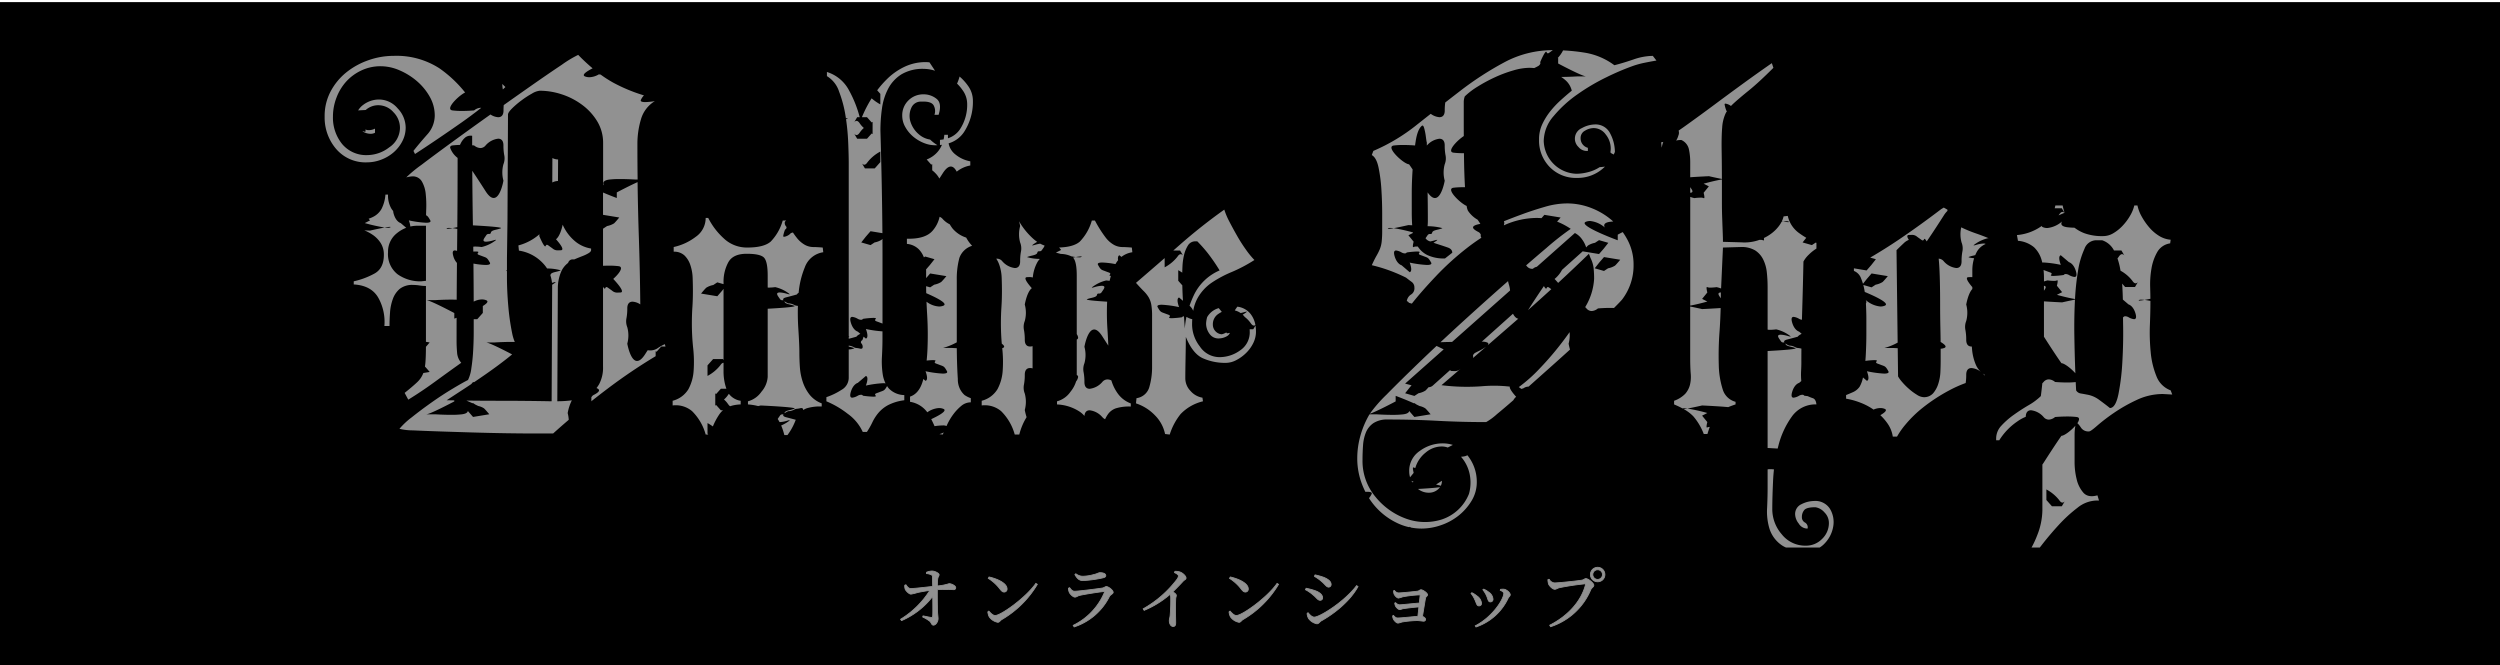 <svg xmlns="http://www.w3.org/2000/svg" width="592" height="157.5" viewBox="0 0 592 157.5">
  <g id="onlineshop_title" transform="translate(-3229 -1413)">
    <rect id="長方形_435" data-name="長方形 435" width="592" height="157" transform="translate(3229 1413)" fill="none"/>
    <g id="onlineshop_title-2" data-name="onlineshop_title" transform="translate(2565.609 -6281.5)">
      <rect id="長方形_81" data-name="長方形 81" width="592" height="157" transform="translate(663.391 7695)"/>
      <g id="onlineshop_title-3" data-name="onlineshop_title">
        <path id="パス_17050" data-name="パス 17050" d="M-76.6-11.824a3,3,0,0,1,1.024.24.5.5,0,0,1,.384.544c.016.544.032,1.472.048,2.256-1.712.176-4.112.48-5.168.5-.464,0-.784-.32-1.168-.9l-.288.112a2.9,2.9,0,0,0,.112.928c.16.4.928,1.2,1.392,1.184a12.609,12.609,0,0,0,1.552-.384c.752-.16,1.792-.352,2.9-.5a21.27,21.27,0,0,1-6.928,6.832l.224.32a18.505,18.505,0,0,0,7.392-5.76c.016,1.9.048,4.112-.016,4.736-.016.208-.128.288-.336.272-.464-.048-1.264-.24-1.936-.368l-.112.272A7.431,7.431,0,0,1-75.816-.528c.384.336.4.912.864.912.512,0,1.088-.784,1.088-1.536,0-.48-.1-.912-.128-1.824-.048-1.184-.064-3.616-.048-5.04a32.726,32.726,0,0,1,3.888,0,.449.449,0,0,0,.464-.48c0-.432-.944-.944-1.568-.944A11.927,11.927,0,0,1-74.04-8.9c.016-.544.032-1.216.1-1.68.08-.576.32-.624.32-.992,0-.288-.928-.864-1.712-.864a3.578,3.578,0,0,0-1.264.3Zm14.624,1.12a10.6,10.6,0,0,1,2.768,2.528c.4.512.656.72.992.72a.686.686,0,0,0,.688-.736c0-1.36-2.32-2.4-4.256-2.832Zm1.632,8.8c-.528,0-1.056-.544-1.5-1.04l-.24.16a3.442,3.442,0,0,0,.32,1.168A3.208,3.208,0,0,0-59.72-.288c.384,0,.576-.432.944-.656A23.74,23.74,0,0,0-50.36-9.28l-.352-.224C-53-6.176-58.968-1.9-60.344-1.9Zm17.536-5.52c.16.416.9,1.168,1.36,1.168.352,0,.608-.288,1.088-.4,1.072-.256,4.5-.8,5.664-.912.208-.016.256.064.192.272A15.2,15.2,0,0,1-41.864.432L-41.64.8A14.277,14.277,0,0,0-33.3-6.384c.24-.464.9-.656.9-1.008,0-.464-1.088-1.36-1.616-1.36-.3,0-.464.272-.96.352-1.136.176-5.632.752-6.576.752-.512,0-.784-.352-1.168-.848L-43-8.352A2.9,2.9,0,0,0-42.808-7.424Zm8.656-3.92c0-.464-.592-.7-1.392-.7-.32,0-.528.24-1.44.448a10.323,10.323,0,0,1-2.656.4,2.686,2.686,0,0,1-1.6-.592l-.224.192c.544.944,1.024,1.424,1.888,1.424a26.68,26.68,0,0,0,4.72-.64C-34.344-10.928-34.152-11.088-34.152-11.344Zm16.272-.72c.64.3.944.56.944.816a1.938,1.938,0,0,1-.416.864,26.074,26.074,0,0,1-7.936,6.9l.208.368A22.643,22.643,0,0,0-18.952-6.9a1.281,1.281,0,0,1,.176.7,39.972,39.972,0,0,1-.144,4.368c-.064.512-.192.848-.192,1.152,0,.608.3,1.376.912,1.376.416,0,.608-.256.608-.88,0-.912-.1-3.312,0-5.6.016-.416.144-.656.144-.88,0-.256-.368-.544-.832-.848,1.008-.976,1.808-1.824,2.384-2.448.448-.48.752-.464.752-.816,0-.464-.784-1.216-1.472-1.44a3.171,3.171,0,0,0-1.152-.144ZM-4.856-10.7A10.6,10.6,0,0,1-2.088-8.176c.4.512.656.72.992.72a.686.686,0,0,0,.688-.736c0-1.36-2.32-2.4-4.256-2.832Zm1.632,8.8c-.528,0-1.056-.544-1.5-1.04l-.24.16a3.442,3.442,0,0,0,.32,1.168A3.208,3.208,0,0,0-2.6-.288c.384,0,.576-.432.944-.656A23.74,23.74,0,0,0,6.76-9.28L6.408-9.5C4.12-6.176-1.848-1.9-3.224-1.9ZM16.952-9.968c.848.7,1.152,1.344,1.68,1.344a.6.6,0,0,0,.576-.624c0-.688-.624-1.216-1.712-1.68a15.308,15.308,0,0,0-2.08-.592l-.16.352A10.207,10.207,0,0,1,16.952-9.968ZM15.224-1.52c-.56,0-1.072-.56-1.472-1.04l-.24.144A3,3,0,0,0,13.864-1.2,3.246,3.246,0,0,0,15.832.064c.464,0,.64-.448,1.008-.672,3.536-1.984,6.976-4.928,8.736-8.144l-.336-.224C22.392-5.168,16.536-1.52,15.224-1.52Zm-.256-5.232c.8.64,1.072,1.248,1.648,1.248a.557.557,0,0,0,.576-.592c0-.72-.736-1.312-1.76-1.68a15.207,15.207,0,0,0-2.144-.576l-.144.336A10.153,10.153,0,0,1,14.968-6.752ZM34.008-7.76a2.6,2.6,0,0,0,.08.688c.1.352.672,1.04,1.072,1.04a6.116,6.116,0,0,0,.976-.288,27.368,27.368,0,0,1,4.032-.464c.1,0,.144.032.128.128-.048.336-.112,1.024-.208,1.808-1.52.112-4.192.416-4.688.416a1.472,1.472,0,0,1-.928-.512l-.192.1a2.072,2.072,0,0,0,.176.7c.16.32.672.848,1.008.848.24,0,.448-.16.832-.224.864-.128,2.368-.32,3.7-.416-.08.8-.176,1.6-.24,2.224-1.392.112-4.016.4-4.8.4-.448,0-.7-.3-.992-.608l-.176.112a1.71,1.71,0,0,0,.144.7c.128.336.7,1.008,1.136,1.008a5.817,5.817,0,0,0,.912-.256A24.965,24.965,0,0,1,39.528-.7c.592,0,1.312.144,1.6.144a.428.428,0,0,0,.448-.448c0-.224-.352-.544-.736-.688.24-1.392.56-3.408.72-4.3.064-.384.48-.512.48-.816C42.04-7.248,40.9-8,40.5-8c-.288,0-.4.272-.816.336-.72.1-3.776.416-4.576.416a1.3,1.3,0,0,1-.9-.576ZM55.992-6.624c.384.832.368,1.5.928,1.5a.6.6,0,0,0,.624-.624,2.142,2.142,0,0,0-.976-1.648,5.286,5.286,0,0,0-1.232-.752l-.176.16A6.875,6.875,0,0,1,55.992-6.624ZM61.128-6c.192-.368.5-.528.5-.816,0-.464-.848-1.232-1.5-1.312a4.285,4.285,0,0,0-.8.032l-.064.224c.576.256.832.464.832.736,0,1.344-2.608,5.552-6.752,7.68l.176.272A13.012,13.012,0,0,0,61.128-6Zm-7.92.288c.432.864.448,1.536,1.024,1.536a.576.576,0,0,0,.592-.64A2.379,2.379,0,0,0,53.688-6.56,5.114,5.114,0,0,0,52.536-7.3l-.192.176A5.879,5.879,0,0,1,53.208-5.712Zm29.12-4.176A1.7,1.7,0,0,0,84.04-11.6a1.714,1.714,0,0,0-1.712-1.712A1.7,1.7,0,0,0,80.616-11.6,1.694,1.694,0,0,0,82.328-9.888Zm0-2.848A1.14,1.14,0,0,1,83.464-11.6a1.144,1.144,0,0,1-1.136,1.152A1.147,1.147,0,0,1,81.176-11.6,1.144,1.144,0,0,1,82.328-12.736Zm-11.5,2.24-.288.112a4.377,4.377,0,0,0,.144.976c.16.464.944,1.3,1.488,1.3.336,0,.688-.288,1.12-.384a58.6,58.6,0,0,1,5.968-.9c.144,0,.24.032.176.24C78.5-5.472,75.5-1.9,70.968.4l.224.352A15.506,15.506,0,0,0,80.68-7.984c.24-.528.736-.688.736-1.088,0-.5-1.328-1.568-1.872-1.568-.32,0-.4.24-.88.352-.784.16-5.584.672-6.592.672A1.658,1.658,0,0,1,70.824-10.5Z" transform="translate(959.391 7842.152)" fill="#919191" stroke="#919191" stroke-width="0.2"/>
        <path id="交差_3" data-name="交差 3" d="M3308.071,136a22.763,22.763,0,0,0,1.337-2.892,16.557,16.557,0,0,0,1.229-5.9V116.36q.144-.2.289-.424c3-4.693,4.211-6.373,4.223-6.39.667,0,2.286-1.227,3.3-2.39a12.449,12.449,0,0,0-.186,2.151v6.4a16.951,16.951,0,0,0,.491,4.121,7.356,7.356,0,0,0,1.6,3.2q1.107,1.23,3.321.615l.369,1.23h-.615a7.46,7.46,0,0,0-4.49,1.722,33.783,33.783,0,0,0-4.428,4.059q-2.152,2.338-4.059,4.8-.22.284-.433.555Zm3.513-11.249,1.318,1.485h2.335l.721-1.228a.733.733,0,0,1-.563.359c-.26,0-.527-.207-.794-.617a9.674,9.674,0,0,0-3.017-2.5ZM3249.917,136a5.7,5.7,0,0,1-1.272-.739,7.463,7.463,0,0,1-2.644-3.751,14.038,14.038,0,0,1-.554-4.8q.123-2.583.123-4.8V117.5a2.634,2.634,0,0,1,.593-.052c.3,0,.642.025.914.051q-.152,1.34-.213,2.694-.187,4.182-.187,6.764a9.077,9.077,0,0,0,2.234,5.9,7.078,7.078,0,0,0,5.711,2.706,5.276,5.276,0,0,0,3.848-1.6,5.18,5.18,0,0,0,1.613-3.812,3.506,3.506,0,0,0-1.045-2.461,3.559,3.559,0,0,0-2.153-1.229q-2.091,0-2.644.676a2.539,2.539,0,0,0-.553,1.66,1.4,1.4,0,0,0,.738,1.292,1.3,1.3,0,0,1,.615,1.415h-.246a2.367,2.367,0,0,1-1.845-1.168,3.729,3.729,0,0,1-.861-2.153,2.534,2.534,0,0,1,1.537-2.46,6.705,6.705,0,0,1,2.891-.738,4.081,4.081,0,0,1,3.813,1.845,6.045,6.045,0,0,1,.8,4.059,7.549,7.549,0,0,1-1.968,4.059A5.524,5.524,0,0,1,3257.9,136Zm-88.855-4.734a.443.443,0,0,0-.239-.174l-.117.1a13.306,13.306,0,0,1-3.082-1.1,16.046,16.046,0,0,1-4.858-3.69,16.513,16.513,0,0,1-1.591-2.1,4.434,4.434,0,0,0,.612-.935.291.291,0,0,0,.019-.316c-.109-.163-.455-.246-1.031-.246-.14,0-.291.005-.448.014a18.58,18.58,0,0,1-.759-1.7,17.029,17.029,0,0,1-1.169-6.212,19.8,19.8,0,0,1,.738-5.35,21.366,21.366,0,0,1,2.091-4.982q.03-.055.064-.113h1.671c.077.005,1.926.124,3.754.124a20.806,20.806,0,0,0,2.581-.124c1.1-.143,1.364-.516,1.4-.8v0l.127.161,1.1,1.264,3.845-.633s-.823-1.01-1.235-1.391a3.9,3.9,0,0,0-1.377-.569c-.2-.1-.429-.214-.692-.339l-.541-.355-.139.041c-2.038-.923-4.271-1.746-4.293-1.755V101.4l-.02.012c-.514.272-4.526,2.386-6.1,2.921a33.464,33.464,0,0,1,3.982-4.561q3.382-3.444,8.118-7.995,1.794-1.725,3.7-3.511c.545.252,1.131.537,1.694.817l-9.14,8.106q.491.123,1.414.369l.121.031-.427.492-1.1,1.391,2.2.633.961-.633a4.864,4.864,0,0,0,1.649-.632c.2-.183.492-.512.743-.8a1.512,1.512,0,0,0,.96-.356l4.153-3.718a.284.284,0,0,0,.022.071.339.339,0,0,0,.316.16c.25.014.453.021.619.021a1.8,1.8,0,0,0,1.381-.455l.138-.1q-2.286,1.968-4.538,3.9a47.96,47.96,0,0,0,9.594.246,32.817,32.817,0,0,1,6.592.092c-.138.441.73,1.548,1.5,2.41a2.59,2.59,0,0,0-.655.8q-2.2,1.923-3.865,3.282a14.344,14.344,0,0,1-2.583,1.906q-5.905,0-11.625-.307t-11.624-.308a5.936,5.936,0,0,0-3.443.861,4.944,4.944,0,0,0-1.784,2.214,9.979,9.979,0,0,0-.677,3.074q-.123,1.723-.123,3.444a13.208,13.208,0,0,0,3.075,8.733,16.509,16.509,0,0,0,7.257,5.166,13.166,13.166,0,0,0,8.425.185,10.451,10.451,0,0,0,6.458-6.089,9.938,9.938,0,0,0,.186-4.489,8.961,8.961,0,0,0-2.079-4.27q.25-.022.463-.05a2.67,2.67,0,0,0,1.047-.312l.015.019a9.942,9.942,0,0,1,2.213,6.273,8.5,8.5,0,0,1-1.229,4.489,13.221,13.221,0,0,1-3.075,3.506,13.733,13.733,0,0,1-4.182,2.276,14.02,14.02,0,0,1-4.551.8A13.655,13.655,0,0,1,3161.062,131.265Zm1.72-9.132c1.786-.1,4.148-.256,5.213-.426a2.808,2.808,0,0,1-.468.515,3.187,3.187,0,0,1-2.153.8A4.066,4.066,0,0,1,3162.782,122.134Zm4.707-.944c-.151-.036-.3-.072-.434-.109l1.395-.887a2.664,2.664,0,0,1-.259,1.182C3167.959,121.3,3167.721,121.245,3167.489,121.19Zm-6.255-.99.523.267a.448.448,0,0,1-.049.014l-.278.076Q3161.325,120.38,3161.234,120.2Zm-.534-2.221a5.645,5.645,0,0,1,2.521-4.859,9.109,9.109,0,0,1,5.35-1.783,8,8,0,0,1,2.464.366c-.316.165-.735.382-1.207.622a4.181,4.181,0,0,0-1.379-.25,5.87,5.87,0,0,0-3.813,1.414,7.182,7.182,0,0,0-2.336,3.2q-.081.233-.139.462a.99.99,0,0,1-.4-.1.168.168,0,0,0-.081-.028.071.071,0,0,0-.057.027c-.152.18.126,1.222.138,1.266l-.855,1.05A4.821,4.821,0,0,1,3160.7,117.979Zm84.87-5.548V89.47c2.289-.12,6.59-.38,6.641-.64,0-.021-.021-.042-.072-.062a7.457,7.457,0,0,0-1-.29c-.67-.161-1.247-.3-1.337-.723-.006-.027-.014-.052-.021-.076a4.411,4.411,0,0,0,.912.508h.007a3.01,3.01,0,0,1,1.318.328,1.523,1.523,0,0,0,.734.237,5.086,5.086,0,0,1,.783.137l.041.009q-.015,1.684-.014,3.374,0,.738-.062,1.968a16.28,16.28,0,0,0,.049,2.335l-.52.445c-.011,0-1.1.261-1.648,2.149-.175.6-.179,1.009-.015,1.205a.452.452,0,0,0,.365.145,3.364,3.364,0,0,0,1.3-.464,1.661,1.661,0,0,1,.747-.225.544.544,0,0,1,.489.225c.005,0,.348.05.8.1a9.628,9.628,0,0,0,1.2.478q.737.246.861,1.476a6.844,6.844,0,0,0-5.822,2.89,20.268,20.268,0,0,0-3.194,6.95q-.081.309-.157.619C3247.095,112.515,3246.245,112.467,3245.57,112.432Zm54.12-1.832v-.369a4.447,4.447,0,0,1,1.23-3.075,18.484,18.484,0,0,1,2.952-2.583q1.722-1.23,3.506-2.275a14.363,14.363,0,0,0,2.891-2.153q.206-1.511.354-3.032a4.318,4.318,0,0,0,.3-.313,1.615,1.615,0,0,1,1.241-.617,2.486,2.486,0,0,1,1.475.617c.011,0,1.346.124,2.86.124a18.866,18.866,0,0,0,2.03-.1q.051,1.1.1,1.963a1.518,1.518,0,0,0,1.107.738q.737.123,1.353.246a6.681,6.681,0,0,1,2.952,1.23q1.353.984,2.583,1.967,1.352,0,2.03-3.321a53.967,53.967,0,0,0,.922-7.626q.246-4.305.185-8.3-.019-1.243-.032-2.242l.071-.01a.552.552,0,0,1,.489-.225h0a1.668,1.668,0,0,1,.747.224,3.358,3.358,0,0,0,1.3.464.45.45,0,0,0,.365-.145c.165-.2.159-.6-.015-1.2-.543-1.876-1.636-2.147-1.648-2.149l-1.346-1.152q-.025-1.282-.113-2.91-.023-.433-.058-.866l.713.8h2.334l.72-1.227a.734.734,0,0,1-.563.36c-.259,0-.527-.208-.794-.618a9.033,9.033,0,0,0-2.793-2.374q-.054-.314-.113-.628a15.561,15.561,0,0,0-.606-2.275,4.214,4.214,0,0,0,.3-.4c.267-.41.535-.617.794-.617a.754.754,0,0,1,.564.359l-.722-1.227h-1.76a4.886,4.886,0,0,0-2.81-2.423h-1.476a3.006,3.006,0,0,0-2.705,2.029,19.934,19.934,0,0,0-1.538,5.289,58.776,58.776,0,0,0-.7,6.6c-1.793-.286-4.264-.985-4.291-.994l1.237-.632-1.237-1.517c0-.012.292-1.085.138-1.267a.07.07,0,0,0-.056-.027.174.174,0,0,0-.082.028,1.643,1.643,0,0,1-.751.112,12.193,12.193,0,0,1-1.445-.112,6.406,6.406,0,0,0-.864.25v-.718a19.367,19.367,0,0,0-.1-2.008,4.254,4.254,0,0,0,.421.168c.113.04.236.086.376.14.18.071.344.13.475.178.372.133.6.214.637.35.027.086-.02.2-.152.358-.033.041-.042.077-.026.107.042.077.254.117.627.117a22.28,22.28,0,0,0,2.42-.224.552.552,0,0,1,.489-.225,1.656,1.656,0,0,1,.747.225,3.38,3.38,0,0,0,1.3.464.452.452,0,0,0,.366-.145c.164-.2.158-.6-.016-1.205-.544-1.876-1.636-2.146-1.648-2.148L3315,66.792a.453.453,0,0,0-.275.234c-.306.59.269,2.028.275,2.043a25.652,25.652,0,0,0-4.069-.562q-.173,0-.319.01-.074-.308-.161-.6a6.731,6.731,0,0,0-1.783-3.013,6.844,6.844,0,0,0-3.813-1.537l-.246-1.354a11.794,11.794,0,0,0,5.781-2.091l.1-.07s0,.008,0,.012c.012.121.113.22.3.294a2.727,2.727,0,0,0,1.011.188,6.278,6.278,0,0,0,3.513-1.577.814.814,0,0,0-.143.752c.146.324.6.538,1.351.636a16.757,16.757,0,0,0,1.724.114,9.233,9.233,0,0,0,2.352,1.31,12.259,12.259,0,0,0,4.428.677,4.73,4.73,0,0,0,2.4-.677,9.844,9.844,0,0,0,2.215-1.784,12.536,12.536,0,0,0,1.783-2.4,8.7,8.7,0,0,0,.984-2.4h.738a9.22,9.22,0,0,0,.985,2.583,15.26,15.26,0,0,0,1.784,2.583,9.867,9.867,0,0,0,2.336,2.029,6.156,6.156,0,0,0,2.767.923l-.123.861a4.188,4.188,0,0,0-3.074,2.091,11.735,11.735,0,0,0-1.353,3.875,22.065,22.065,0,0,0-.308,4.367q.044,1.585.056,2.791c-.468.1-.951.193-1.379.27a6.372,6.372,0,0,0-.786-.06,1.014,1.014,0,0,0-.551.1c-.046.034-.066.061-.058.08s.067.04.171.04a8.672,8.672,0,0,0,1.223-.162c.417.054.895.14,1.383.24q0,.2,0,.389,0,2.091-.123,5.289a47.757,47.757,0,0,0,.184,6.4,19.826,19.826,0,0,0,1.354,5.72,5.738,5.738,0,0,0,3.382,3.383l.369.984-2.214-.123a14.464,14.464,0,0,0-6.212,1.415,37.493,37.493,0,0,0-5.412,3.075,43.691,43.691,0,0,0-3.936,3.013q-1.538,1.353-1.906,1.353a2.09,2.09,0,0,1-1.907-.86,6.127,6.127,0,0,0-.877-1.1,2.043,2.043,0,0,0,.4-.894c.025-.317-.161-.5-.551-.555a17.837,17.837,0,0,0-2.269-.123c-1.479,0-2.8.119-2.86.123a2.512,2.512,0,0,1-1.475.618,1.613,1.613,0,0,1-1.241-.618,4.687,4.687,0,0,0-2.971-1.6c-.563,0-1.233.271-1.252,1.548a9.759,9.759,0,0,0-2.03,1.126,14.919,14.919,0,0,0-4.243,4.428Zm-24.477-.861a7.3,7.3,0,0,0-1.353-3.26,12.885,12.885,0,0,0-1.593-1.818c.778-.453,1.32-.88,1.313-1.187,0-.131-.1-.237-.3-.314a2.738,2.738,0,0,0-1.012-.187,4.151,4.151,0,0,0-1.614.37,14.026,14.026,0,0,0-3-1.6,16.993,16.993,0,0,0-3.5-.985V99.9q.614-.246,1.6-.677a3.8,3.8,0,0,0,1.6-1.292,7.3,7.3,0,0,0,.8-2.2l.931.8a.454.454,0,0,0,.274-.234c.306-.59-.269-2.028-.274-2.043a25.61,25.61,0,0,0,4.068.563c.574,0,.921-.083,1.031-.246a.3.3,0,0,0-.019-.317c-.585-1.077-.776-1.147-1.408-1.376-.114-.041-.237-.086-.377-.141-.177-.069-.335-.127-.474-.176-.372-.134-.6-.215-.639-.351-.026-.086.021-.2.152-.358.034-.041.042-.077.026-.107-.042-.078-.253-.117-.626-.117a19.28,19.28,0,0,0-2.1.181q.071-.82.113-1.684.123-2.522.123-4.8V81.694q0-.861-.061-2.583-.016-.446-.044-.9a.613.613,0,0,0,.062-.106.773.773,0,0,0-.124-.728V77.37a6.11,6.11,0,0,0,3.5,1.559,2.763,2.763,0,0,0,1.012-.186c.2-.08.3-.189.3-.324-.01-.7-2.781-2-5.027-2.941a14.278,14.278,0,0,0-.339-1.648l1.956.562.96-.632a4.784,4.784,0,0,0,1.648-.633c.409-.376,1.228-1.381,1.236-1.39l-3.844-.633h0l-1.1,1.265-.935,1.184a11.9,11.9,0,0,0-.426-1.207,2.976,2.976,0,0,0-1.722-1.845v-.613l3.007.5,1.1-1.265,1.1-1.391-1.344-.387q3.515-2.057,6.718-4.219,4.919-3.321,10.086-7.257l.615-.369.861.492q0,.149.01.294a5.669,5.669,0,0,0-.876,1.1c-2.358,3.692-3.612,5.518-4.041,6.132-.236-.407-.41-.613-.522-.613-.039,0-.07.025-.093.076-.1.213-.192.305-.308.305-.141,0-.325-.135-.6-.339-.12-.087-.251-.185-.405-.29-.121-.085-.225-.16-.316-.227l-.005,0a1.794,1.794,0,0,0-1.382-.455c-.167,0-.369.006-.615.02a.337.337,0,0,0-.319.166c-.091.2.064.564.339.988a3.585,3.585,0,0,0-1.2.781q-.984.922-1.722,1.66l.27,21.89a14.282,14.282,0,0,1-3.13,1.272h2.111c.036,0,.436.028,1.035.055l.082,6.672a7.557,7.557,0,0,0,.984,1.353,15.9,15.9,0,0,0,1.661,1.661,13.223,13.223,0,0,0,1.846,1.353,3.188,3.188,0,0,0,1.537.553,2.846,2.846,0,0,0,2.275-.923,6.381,6.381,0,0,0,1.23-2.275,10.58,10.58,0,0,0,.491-2.768q.062-1.415.062-2.522V88.925a2.733,2.733,0,0,0,.864-.183c.2-.08.3-.189.3-.324,0-.285-.47-.672-1.174-1.094q-.014-1.529-.055-3.293-.061-2.707-.061-5.658t-.061-5.474q-.062-2.52-.185-4.181-.05-.676-.1-1.117a1.619,1.619,0,0,1,1.2.616,4.7,4.7,0,0,0,2.971,1.6c.572,0,1.253-.278,1.253-1.6a12.356,12.356,0,0,1,.181-2.248,3.778,3.778,0,0,0-.181-2.2,7.272,7.272,0,0,1-.077-3.591q.111.056.225.111a30.8,30.8,0,0,0,3.321,1.353q1.51.521,2.975,1.13l-.176-.023a8.735,8.735,0,0,0-2.884,1.266c-.388.259-.546.389-.531.432,0,.012.02.017.048.017a3.352,3.352,0,0,0,.572-.131,7.2,7.2,0,0,1,1.7-.318.966.966,0,0,1,.532.109,4.3,4.3,0,0,0-2.172,2.008q-.159.307-.292.626c-.157.045-.328.086-.5.129a7.439,7.439,0,0,0-1,.289c-.051.02-.075.041-.072.063.018.09.536.18,1.3.264a9.559,9.559,0,0,0-.421,2.873v1.6c-.1-.007-.2-.011-.327-.011-.167,0-.368.006-.615.02a.34.34,0,0,0-.317.162c-.179.378.538,1.351,1.259,2.19v.455c-1,1.044-1.441,3.645-1.446,3.673a7.427,7.427,0,0,1,0,3.89,3.775,3.775,0,0,0-.181,2.2,12.334,12.334,0,0,1,.181,2.25c0,1.326.681,1.6,1.253,1.6h.073q.024.368.06.733a11.885,11.885,0,0,0,.861,3.506,5.119,5.119,0,0,0,1.2,1.751,4.061,4.061,0,0,0-2.193-.894c-.572,0-1.253.278-1.253,1.6a12.487,12.487,0,0,1-.133,1.947,29.231,29.231,0,0,0-3.894,1.743,40.788,40.788,0,0,0-6.212,4.059,27.618,27.618,0,0,0-4.12,4,18.483,18.483,0,0,0-2.029,2.891Zm-262.481-.369a15.06,15.06,0,0,0-.748-2.269,9.158,9.158,0,0,0,1.486-.8c.387-.259.546-.389.53-.432,0-.012-.019-.017-.048-.017a3.385,3.385,0,0,0-.569.13,7.2,7.2,0,0,1-1.7.319h-.084q-.207-.39-.436-.735a5.8,5.8,0,0,1,.33-.5c.075-.105.135-.192.191-.277a.656.656,0,0,1,.652-.316.9.9,0,0,0,.2-.014.312.312,0,0,0-.059.308c.065.158.3.29.7.391,1.206.308,1.916.5,2.265.6q-.129.288-.25.605a13.985,13.985,0,0,1-1.722,3.013Zm90.158-.246a8.752,8.752,0,0,0-2.4-4.428,11.016,11.016,0,0,0-4.489-2.83l.123-1.229a3.662,3.662,0,0,0,3.074-2.767,16.716,16.716,0,0,0,.616-4.367V81.2a15.491,15.491,0,0,0-.185-2.705,5.358,5.358,0,0,0-.615-1.723,7.355,7.355,0,0,0-1.168-1.476q-.739-.737-1.845-1.967,3.409-2.922,6.791-5.87v2.193a9.554,9.554,0,0,0,3.017-2.5c.267-.41.534-.617.794-.617a.754.754,0,0,1,.564.359l-.722-1.227h-1.6l1.429-1.255a131.394,131.394,0,0,1,10.639-8.425,17.281,17.281,0,0,0,1.23,2.89q.861,1.66,1.845,3.383a37.148,37.148,0,0,0,2.091,3.259,19.85,19.85,0,0,0,1.968,2.4,35.552,35.552,0,0,1-5.351,2.83,27.174,27.174,0,0,0-4.736,2.521,10.851,10.851,0,0,0-3.382,3.69,9.508,9.508,0,0,0-1.022,3,3.145,3.145,0,0,0-.871-1.212q.412-1.194.97-2.4a11.976,11.976,0,0,1,6.15-5.965,42.907,42.907,0,0,0-2.829-4.121,33.767,33.767,0,0,0-2.46-2.768h-.369a2.032,2.032,0,0,0-1.845.985,7.562,7.562,0,0,0-.923,2.275,14.312,14.312,0,0,0-.369,2.706q-.037.849-.052,1.453c-.532-.359-.941-.577-.95-.581v2.5l.966,1.087q.042,1.889.153,3.663l-.918-.785a.454.454,0,0,0-.274.234c-.306.59.269,2.028.274,2.042a25.764,25.764,0,0,0-4.068-.562c-.574,0-.921.083-1.03.246a.294.294,0,0,0,.018.317c.585,1.077.776,1.147,1.408,1.376.1.038.233.085.377.141.178.071.336.127.474.177.372.133.6.214.639.35.026.085-.021.2-.152.357-.033.042-.042.078-.026.108.042.078.253.117.626.117a22.227,22.227,0,0,0,2.42-.224.547.547,0,0,1,.47-.225q.093,1.393.2,2.907a19.358,19.358,0,0,1,.385-2.771q.089.039.183.088a3.847,3.847,0,0,0,1.193.458q-.04.655-.04,1.364a8.582,8.582,0,0,0,1.845,5.1,5.581,5.581,0,0,0,4.674,2.522,8.3,8.3,0,0,0,4.859-1.6,5.115,5.115,0,0,0,2.275-4.428q0-.295-.026-.579h.865l.521-.887a8.807,8.807,0,0,1,.116,1.466,6.1,6.1,0,0,1-.615,2.645,8.408,8.408,0,0,1-1.661,2.336A9.562,9.562,0,0,1,3119.8,91.6a5.416,5.416,0,0,1-2.522.676,12.92,12.92,0,0,1-5.473-1.107q-2.4-1.107-4-5.043,0,1.723-.061,4.92t-.062,4.919a4.3,4.3,0,0,0,1.23,2.952,4.743,4.743,0,0,0,2.83,1.6l.122.861a10.784,10.784,0,0,0-5.288,3.013,14.7,14.7,0,0,0-2.583,4.858Zm-35.6.122a12.355,12.355,0,0,0-3.222-5.535,5.987,5.987,0,0,0-4.6-1.353v-1.107a6.137,6.137,0,0,0,3.749-2.767,10.723,10.723,0,0,0,1.226-4.428,30.022,30.022,0,0,0-.112-5.258q.077-.025.152-.054c.2-.08.3-.189.3-.324,0-.191-.212-.426-.559-.687q-.207-2.361-.208-4.807,0-1.968.122-3.813t.123-3.813q0-1.476-.061-3.136a10.523,10.523,0,0,0-.554-3.074,6.205,6.205,0,0,0-.73-1.476,1.732,1.732,0,0,1,.192-.011,1.613,1.613,0,0,1,1.24.617,4.692,4.692,0,0,0,2.971,1.6c.571,0,1.253-.278,1.253-1.6a12.349,12.349,0,0,1,.181-2.248,3.778,3.778,0,0,0-.181-2.2,7.331,7.331,0,0,1,0-3.89c0-.014-.087-.505-.262-1.143a16.93,16.93,0,0,0,3.282,4.075,8.683,8.683,0,0,0,1.018.805c-.212.118-.431.25-.653.4-.388.259-.546.389-.531.432,0,.012.02.017.048.017a3.378,3.378,0,0,0,.572-.131,10.183,10.183,0,0,1,1.28-.287,7.667,7.667,0,0,0,1.046.46,3.124,3.124,0,0,1-.437.748c-.07.1-.134.191-.192.278a.656.656,0,0,1-.652.316c-.2,0-.378,0-.447.316-.092.423-.669.563-1.337.724a7.454,7.454,0,0,0-1,.289c-.052.02-.077.041-.073.063a10.923,10.923,0,0,0,3.016.416,3.522,3.522,0,0,0-.615.814,9.139,9.139,0,0,0-1.067,3.59,2.361,2.361,0,0,0-.78-.1c-.167,0-.368.006-.615.02a.339.339,0,0,0-.317.162c-.2.417.7,1.56,1.482,2.445-1.153.856-1.664,3.842-1.668,3.872a7.42,7.42,0,0,1,0,3.89,3.767,3.767,0,0,0-.182,2.2,12.365,12.365,0,0,1,.182,2.25c0,1.326.68,1.6,1.252,1.6a2.363,2.363,0,0,0,.593-.083v5.261a2.364,2.364,0,0,0-.593-.083c-.572,0-1.252.278-1.252,1.6a12.327,12.327,0,0,1-.182,2.249,3.769,3.769,0,0,0,.182,2.2,7.477,7.477,0,0,1,0,3.89,13.3,13.3,0,0,0,.428,1.692,14.691,14.691,0,0,0-1.729,4.118Zm-17.828-.078c.139-.055.261-.1.368-.138l.006,0a2.323,2.323,0,0,0,.634-.3q-.121.277-.224.515Zm-55.357.078a12.346,12.346,0,0,0-3.222-5.535,5.986,5.986,0,0,0-4.6-1.353v-1.107a6.137,6.137,0,0,0,3.75-2.767,10.723,10.723,0,0,0,1.225-4.428,29.919,29.919,0,0,0-.122-5.351,54.407,54.407,0,0,1-.3-5.781q0-1.968.123-3.813t.122-3.813q0-1.476-.061-3.136a10.49,10.49,0,0,0-.554-3.074,5.517,5.517,0,0,0-1.415-2.276,3.55,3.55,0,0,0-2.521-.86V64.843a13.261,13.261,0,0,0,5.2-2.4,5.411,5.411,0,0,0,2.374-4.49h.6a16.761,16.761,0,0,0,3.7,4.859,7.941,7.941,0,0,0,5.553,2.152q3.95,0,5.555-1.414a11.774,11.774,0,0,0,2.839-4.981h.74l.061.111a.35.35,0,0,0-.287.178,1.168,1.168,0,0,0,.264,1.076.453.453,0,0,1,.112.389.722.722,0,0,1-.34.4,7.429,7.429,0,0,0-.431,1.484.182.182,0,0,0,.038.157.235.235,0,0,0,.175.056,2.7,2.7,0,0,0,1.608-.887l.009,0c.071-.021.22-.066.465-.134q.455.687.85,1.174a6.5,6.5,0,0,0,2.029,1.784,4.248,4.248,0,0,0,1.907.492q.922,0,2.275.122l.123,1.107a5.471,5.471,0,0,0-4.367,3.568,20.731,20.731,0,0,0-1.464,6.036,1.086,1.086,0,0,0-.414.394l-.01,0c-.186.057-.921.272-2.526.68-.4.1-.633.233-.7.392a.312.312,0,0,0,.059.307.957.957,0,0,0-.2-.014.654.654,0,0,1-.652-.316c-.057-.088-.121-.178-.188-.274-.281-.4-.57-.809-.428-1.048.078-.132.28-.2.616-.2a7.185,7.185,0,0,1,1.7.319,3.373,3.373,0,0,0,.572.131c.029,0,.044-.005.049-.017.015-.043-.144-.173-.531-.433a8.618,8.618,0,0,0-2.885-1.264,12.5,12.5,0,0,1-1.444.112c-.13,0-.246,0-.346-.013V71.608q0-3.2-.809-4.181t-4.168-.985q-3.237,0-4.357,2.029a9.645,9.645,0,0,0-1.121,4.736v.427l-1.476-.424-.961.631a4.822,4.822,0,0,0-1.648.633c-.407.375-1.229,1.381-1.237,1.391l3.846.633,1.1-1.264.377-.478V91.624l-.142-.242h-2.334l-1.319,1.485v2.5a9.657,9.657,0,0,0,3.016-2.5c.262-.4.524-.608.778-.616V94.24a12.325,12.325,0,0,0,.677,4.163H2997.7l-1.1,1.233c-.14-.08-.223-.124-.224-.124v2.877s.087-.046.223-.124h0l1.094,1.232h.516a4.862,4.862,0,0,0-.9,1.013,15.662,15.662,0,0,0-1.5,2.822,11.965,11.965,0,0,0-1.268-.8v2.5l.189.212Zm236.349-.122a14.058,14.058,0,0,0-2.468-4.182,9.428,9.428,0,0,0-2.269-1.714c.222-.026.513-.071.873-.135a6.355,6.355,0,0,0-.786-.06,1.769,1.769,0,0,0-.378.033q-.887-.484-2-.952v-.861a6.838,6.838,0,0,0,2.644-1.66,5.166,5.166,0,0,0,1.107-2.091,8.123,8.123,0,0,0,.185-2.706q-.123-1.538-.123-3.629V78.932c1.248.245,2.635.565,2.814.606.043,0,2.291-.1,4.4-.248q-.072,2.83-.263,5.54a75.373,75.373,0,0,0-.185,7.872,20.312,20.312,0,0,0,.931,5.842,4.3,4.3,0,0,0,3.046,2.952v.616q-.969.321-1.734.643c-2.356-.221-6.136-.39-6.191-.393-.215.05-2.108.487-3.469.729a43.208,43.208,0,0,1,4.706,1.054l-1.237.633,1.237,1.517c0,.012-.293,1.084-.138,1.267a.071.071,0,0,0,.056.026.158.158,0,0,0,.082-.028,1.3,1.3,0,0,1,.575-.109q-.266.742-.552,1.672Zm-276.7-.123q-3.013,0-6.888-.061t-8.057-.185q-4.182-.123-7.81-.247t-6.212-.246a13.6,13.6,0,0,1-3.2-.369,17.722,17.722,0,0,1,2.89-2.706q2.153-1.721,4.675-3.506t4.982-3.259q2.459-1.477,3.69-2.092a8.827,8.827,0,0,0,.8-2.829,42.208,42.208,0,0,0,.43-4.243q.125-2.275.123-4.367V81.935h.838l1.318-1.485V78.814c.75-.459,1.117-.822,1.092-1.077-.013-.121-.114-.22-.3-.3a2.763,2.763,0,0,0-1.012-.186,4.448,4.448,0,0,0-1.941.523q-.014-4.512-.06-9.013a18.774,18.774,0,0,0,2.875.33c.574,0,.921-.083,1.031-.246a.3.3,0,0,0-.019-.316c-.586-1.078-.777-1.147-1.409-1.377-.112-.041-.236-.086-.376-.141-.178-.07-.336-.127-.474-.176-.373-.134-.6-.215-.639-.351-.026-.086.021-.2.152-.358.033-.041.042-.077.026-.107-.042-.078-.253-.117-.626-.117-.172,0-.367.008-.572.022q-.007-.576-.015-1.152a2.961,2.961,0,0,1,.539-.039,12.488,12.488,0,0,1,1.445.112,8.688,8.688,0,0,0,2.883-1.264c.388-.259.547-.389.531-.432,0-.012-.019-.017-.048-.017a3.353,3.353,0,0,0-.571.131,7.2,7.2,0,0,1-1.7.318c-.336,0-.538-.064-.616-.2-.14-.238.148-.647.426-1.043l0-.005c.068-.1.131-.185.187-.273a.657.657,0,0,1,.653-.315c.2,0,.377,0,.446-.316.092-.423.669-.562,1.337-.724a7.439,7.439,0,0,0,1-.289c.052-.02.075-.041.072-.063-.051-.26-4.383-.522-6.665-.642q-.109-6.449-.151-12.921c.685,1.019,1.715,2.581,3.157,4.838.679,1.064,1.321,1.6,1.909,1.6,1.621,0,2.308-4.061,2.315-4.1a7.365,7.365,0,0,1,0-3.89,3.772,3.772,0,0,0,.181-2.2,12.351,12.351,0,0,1-.181-2.25c0-1.326-.681-1.6-1.253-1.6a4.687,4.687,0,0,0-2.971,1.6,1.611,1.611,0,0,1-1.24.618,2.5,2.5,0,0,1-1.476-.617s-.177-.017-.466-.037q0-1.122,0-2.245a2.054,2.054,0,0,0-1.6.369,4.151,4.151,0,0,0-1.045,1.292q-.133.248-.243.5a16.192,16.192,0,0,0-1.773.119c-.391.052-.576.238-.552.555a5.223,5.223,0,0,0,1.768,2.4q0,8.267-.071,16.4c-.394.081-.791.158-1.15.222.349.045.741.112,1.146.192q-.021,2.387-.048,4.761l-.005.448a1.673,1.673,0,0,0-.539-.116.45.45,0,0,0-.365.145c-.165.2-.159.6.015,1.2a3.875,3.875,0,0,0,.86,1.619q-.041,4.335-.064,8.709-.6-.025-1.332-.025c-1.832,0-3.677.118-3.755.122h-2.111c.883,0,6.4,2.932,6.637,3.056v1.324c.006,0,.209-.077.544-.2q-.008,2.8-.008,5.612,0,1.23.123,2.644a4.07,4.07,0,0,0,.984,2.4q-3.109,2.214-6.229,4.49t-6.317,4.243l-.861-1.6q1.845-1.476,2.891-2.46a5.769,5.769,0,0,0,1.476-2.092q.031-.079.06-.159l1.5-.247s-.687-.844-1.119-1.28q.073-.456.113-.959.116-1.453.123-3.728c.379-.414.817-.947.881-1.026l-.88-.146V74.068a9.884,9.884,0,0,1-1.518-.123,9.889,9.889,0,0,0-1.518-.123,4.778,4.778,0,0,0-3.16.923,5.616,5.616,0,0,0-1.639,2.4,11.5,11.5,0,0,0-.668,3.2q-.123,1.721-.122,3.2h-1.215a11.665,11.665,0,0,0-1.414-6.642q-1.66-2.952-5.843-3.2v-.738a18.548,18.548,0,0,0,4.92-1.845q2.214-1.23,2.214-4.428a5.076,5.076,0,0,0-.738-2.768,6.7,6.7,0,0,0-1.907-1.968,10.673,10.673,0,0,0-1.979-1.063c.783.041,1.316.065,1.337.065.214-.049,2.112-.487,3.469-.729a42.593,42.593,0,0,1-4.7-1.054l1.236-.633-.326-.4a7.3,7.3,0,0,0,1.275-.554,4.656,4.656,0,0,0,1.784-1.783,8.85,8.85,0,0,0,.922-3.383h.615a6.091,6.091,0,0,0,.789,3.321,5.407,5.407,0,0,0,.426.579,3.126,3.126,0,0,0,.133.7c.544,1.877,1.637,2.147,1.648,2.149l1.306,1.117a7.9,7.9,0,0,0-2.149,1.24,5.538,5.538,0,0,0-2.153,4.55,6.038,6.038,0,0,0,2.275,5.228,9.241,9.241,0,0,0,5.6,1.66l1.107-.123V59.8h-1.968a7.825,7.825,0,0,0-1.732.189,5.649,5.649,0,0,0-.36-1.455,25.634,25.634,0,0,0,4.069.563c.574,0,.921-.083,1.03-.246a.294.294,0,0,0-.019-.317c-.438-.808-.655-1.049-1-1.216q.015-.684.044-1.515a25.123,25.123,0,0,0-.12-3.505,7.306,7.306,0,0,0-.9-2.952,2.445,2.445,0,0,0-2.277-1.23,6.416,6.416,0,0,0-1.438.246,30,30,0,0,1,3.568-2.952q3.075-2.337,7.38-5.473,4.2-3.064,9-6.479a3.689,3.689,0,0,0,1.833.647c.571,0,1.252-.278,1.252-1.6,0-.518.021-.933.052-1.274q3.309-2.346,6.318-4.453,4.305-3.013,7.441-5.1a26.69,26.69,0,0,1,3.875-2.337,45.079,45.079,0,0,0,3.413,3.184c-1.4.721-2.106,1.264-2.091,1.618.005.128.107.231.3.308a2.751,2.751,0,0,0,1.013.187,4.64,4.64,0,0,0,2.253-.683c.141.021.279.037.414.047a28.744,28.744,0,0,0,3,1.921,38.6,38.6,0,0,0,7.271,3.012,3.631,3.631,0,0,0-.708,1.025.3.3,0,0,0-.019.317c.11.163.456.246,1.031.246a15.936,15.936,0,0,0,2.278-.23,7.4,7.4,0,0,0-3.274,4.24,20.363,20.363,0,0,0-.861,5.843q0,4.255.053,8.493h-.385c-.078,0-1.927-.123-3.755-.123a21,21,0,0,0-2.58.123c-.751.1-1.205.313-1.351.636a.808.808,0,0,0,.144.752s-.091-.083-.245-.206v-9.8a9.8,9.8,0,0,0-1.353-5.1,13.56,13.56,0,0,0-3.567-3.937,16.632,16.632,0,0,0-4.859-2.521,16.811,16.811,0,0,0-5.227-.861,4.425,4.425,0,0,0-1.845.677,20.987,20.987,0,0,0-2.46,1.6A20.567,20.567,0,0,0,2948.28,32q-.984.984-.985,1.476l-.123,25.214-.123,8.856v2.817a.417.417,0,0,0-.126.057c-.046.034-.065.061-.058.08s.068.039.171.039h.012v1.373q0,3.26.307,6.826a55.386,55.386,0,0,0,.924,6.519,10.175,10.175,0,0,0,.624,2.071q-.453-.013-.976-.013c-1.82,0-3.676.119-3.754.123h-2.112c.75,0,4.863,2.125,6.21,2.831q-.486.408-1.1.892-2.337,1.845-5.166,3.813-1.4.971-2.747,1.883l-.244-.04-.426.49q-1.042.7-2.056,1.357-2.645,1.723-3.752,2.46l1.8.033v.242l-.02.012c-.589.311-5.773,3.044-6.618,3.044h2.111c.078.005,1.927.124,3.755.124a20.81,20.81,0,0,0,2.581-.124c1.1-.143,1.364-.516,1.4-.8v0l0,0,.127.161,1.1,1.264,3.845-.633s-.822-1.01-1.235-1.391a3.9,3.9,0,0,0-1.377-.569c-.205-.1-.432-.215-.692-.339l-.541-.355-.139.041c-.484-.219-.979-.432-1.452-.631q3.915.049,7.781.048,6.149,0,12.423.123l.123-27.184q0-.207-.009-.411.152-.093.305-.2c.388-.259.547-.389.531-.432,0-.012-.019-.017-.048-.017a3.44,3.44,0,0,0-.572.131l-.249.067a7.8,7.8,0,0,0-.382-1.789.693.693,0,0,0,.032-.109c.092-.423.669-.562,1.337-.724a7.51,7.51,0,0,0,1-.289c.052-.02.077-.041.072-.063a12.073,12.073,0,0,0-3.221-.431,8.371,8.371,0,0,0-1.132-1.4,9.753,9.753,0,0,0-5.535-2.83l-.123-1.229a12.35,12.35,0,0,0,4.961-2.628q.007.021.012.042a.425.425,0,0,1-.043.33c.01.023,1.033,2.484,1.417,2.484.039,0,.07-.025.093-.076.1-.213.192-.305.308-.305.142,0,.326.136.6.34.11.081.247.182.4.289.125.086.229.163.322.231a1.8,1.8,0,0,0,1.383.454c.166,0,.366-.006.615-.021a.338.338,0,0,0,.317-.161c.2-.417-.7-1.56-1.483-2.444.889-.66,1.4-2.585,1.584-3.448a10.807,10.807,0,0,0,.7,1.344,10.562,10.562,0,0,0,2.46,2.768,7.839,7.839,0,0,0,3.568,1.538v.369q0,.369-.615.738a9.044,9.044,0,0,1-1.414.676q-.8.308-1.538.616l-.448.189a2.053,2.053,0,0,0-.275-.019,1.111,1.111,0,0,0-1.148.829,5.271,5.271,0,0,0-1.7,2.2,10.03,10.03,0,0,0-.738,3.874l-.123,26.691a26.549,26.549,0,0,0,3.438-.219,11.289,11.289,0,0,0-.985,3.026,7.548,7.548,0,0,1,.252,1.585q-1.871,1.6-3.689,3.234Zm-20.945-48.577c-.046.034-.065.061-.058.08s.067.039.171.039a8.6,8.6,0,0,0,1.222-.161,6.316,6.316,0,0,0-.785-.06A1.027,1.027,0,0,0,2932.808,60.423Zm-13.941-.136a1.018,1.018,0,0,0,.551-.1c.046-.034.066-.061.057-.08s-.066-.039-.171-.039a8.708,8.708,0,0,0-1.224.16A6.215,6.215,0,0,0,2918.866,60.287ZM3031.3,108.631a10.789,10.789,0,0,0-3.567-4.3,21.724,21.724,0,0,0-5.043-2.952v-.985a15.818,15.818,0,0,0,3.567-1.722,3.278,3.278,0,0,0,1.722-2.829V89.094a3.282,3.282,0,0,0,1.321-.264c0-.021-.02-.042-.072-.062a7.488,7.488,0,0,0-1-.291l-.251-.061V88.2a2.922,2.922,0,0,1,1.133.319,1.521,1.521,0,0,0,.733.237,5.1,5.1,0,0,1,.783.137,1.1,1.1,0,0,0,.258.036.378.378,0,0,0,.363-.182,1.175,1.175,0,0,0-.264-1.076.449.449,0,0,1-.113-.387.731.731,0,0,1,.341-.4s.157-.386.284-.822l.546.466a.45.45,0,0,0,.274-.233c.309-.6-.269-2.029-.274-2.042a26.432,26.432,0,0,0,3.93.56v1.68q0,1.968-.123,4.243a20.366,20.366,0,0,0,.184,4.243,7.4,7.4,0,0,0,.663,2.152,3.549,3.549,0,0,0-.586-.041,25.427,25.427,0,0,0-4.068.563c.005-.014.583-1.447.274-2.043a.451.451,0,0,0-.274-.234l-1.922,1.644c-.012,0-1.1.264-1.648,2.149-.175.6-.179,1.009-.015,1.205a.452.452,0,0,0,.365.145,3.364,3.364,0,0,0,1.3-.464,1.66,1.66,0,0,1,.747-.225.542.542,0,0,1,.489.225,22.47,22.47,0,0,0,2.421.224c.374,0,.584-.039.626-.117.016-.03.007-.066-.026-.107-.132-.162-.179-.273-.152-.358.041-.136.265-.217.637-.35.139-.05.3-.107.475-.178.142-.056.266-.1.376-.14.609-.221.809-.293,1.346-1.261a6.041,6.041,0,0,0,.389.532,5.185,5.185,0,0,0,3.69,1.6v1.229a11.429,11.429,0,0,0-3.875,1.169,7.991,7.991,0,0,0-2.276,1.845,10.651,10.651,0,0,0-1.414,2.214,17.928,17.928,0,0,1-1.292,2.275Zm16.212-3.026c1.614-.752,3.168-1.612,3.158-2.132,0-.131-.1-.237-.3-.314a2.739,2.739,0,0,0-1.012-.187,5.3,5.3,0,0,0-2.77,1.008,6.282,6.282,0,0,0-4.092-2.484v-1.229q2.214-.738,3.075-3.875.041-.151.081-.3l.511.437a.455.455,0,0,0,.275-.234c.306-.59-.269-2.028-.275-2.043a25.2,25.2,0,0,0,4.068.563c.574,0,.922-.083,1.031-.246a.3.3,0,0,0-.019-.317c-.585-1.077-.776-1.147-1.408-1.376l-.006,0c-.108-.039-.23-.084-.37-.139-.178-.07-.336-.127-.474-.176-.373-.134-.6-.215-.639-.351-.026-.086.021-.2.152-.358.033-.041.042-.077.026-.107-.042-.078-.253-.117-.626-.117-.422,0-.99.051-1.47.1q.13-1.217.19-2.53a79.077,79.077,0,0,0-.061-8.241q-.1-1.693-.159-3.165a5.456,5.456,0,0,0,2.961,1.138,2.765,2.765,0,0,0,1.013-.186c.2-.08.3-.189.3-.324-.009-.627-2.255-1.745-4.341-2.649q-.02-.876-.022-1.652l.952.274.961-.632a4.845,4.845,0,0,0,1.648-.633c.408-.375,1.228-1.381,1.236-1.39l-3.845-.633-.952,1.1V70.808q0-.338-.015-.663l.893-1.028,1.1-1.391-2.2-.633h0l-.308.2a5.634,5.634,0,0,0-1.193-1.9,4.566,4.566,0,0,0-2.829-1.291v-1.23q4.428.123,6.15-1.968a7.312,7.312,0,0,0,1.591-3.221,1.793,1.793,0,0,1,.739.531,5.468,5.468,0,0,0,1.672,1.255,8.452,8.452,0,0,0,.672,1.005,7.066,7.066,0,0,0,3.217,2.136,8.621,8.621,0,0,0,1.4,1.94,4.624,4.624,0,0,0-3.016,2.874,19.118,19.118,0,0,0-.615,5.288V87.408a15.065,15.065,0,0,1-3.259,1.334h2.112c.038,0,.488.031,1.149.06q.009,1.609.06,3.346.062,2.091.184,3.936a5.188,5.188,0,0,0,.492,2.337,4.848,4.848,0,0,0,1.107,1.476,6.147,6.147,0,0,0,1.476.738v.984a3.5,3.5,0,0,0-2.275.861,11.224,11.224,0,0,0-1.906,2.03,14.008,14.008,0,0,0-1.477,2.521l-.09.2a2.065,2.065,0,0,0-.907-.14,14.3,14.3,0,0,0-1.93.175Q3047.948,106.447,3047.515,105.605Zm40.5-.5a4.688,4.688,0,0,0-2.97-1.6c-.532,0-1.158.242-1.242,1.343a5.821,5.821,0,0,0-1.026-.945,10.59,10.59,0,0,0-5.474-1.783v-.738a5.655,5.655,0,0,0,3.2-2.276,7.306,7.306,0,0,0,1.323-2.443,2.227,2.227,0,0,0,.471-1,.452.452,0,0,0-.318-.5V86.744a.451.451,0,0,0,.318-.5,1.833,1.833,0,0,0-.318-.773V71.608q0-3.2-.809-4.181-.035-.042-.074-.083c.225-.044.446-.086.654-.123-.32-.041-.677-.1-1.047-.172a6.057,6.057,0,0,0-2.488-.569c-.682-.175-1.159-.309-1.171-.313l1.236-.632-.472-.579q3.429-.11,4.9-1.4a11.764,11.764,0,0,0,2.839-4.981h.74a28.07,28.07,0,0,0,2.522,4,6.5,6.5,0,0,0,2.03,1.784,4.247,4.247,0,0,0,1.906.492q.923,0,2.276.122l.123,1.107a5.438,5.438,0,0,0-2.592,1.108l-.455-.389a.454.454,0,0,0-.275.234,1.581,1.581,0,0,0-.045.923,6.2,6.2,0,0,0-.631.931,19.975,19.975,0,0,0-3.117-.374c-.575,0-.922.083-1.031.246a.3.3,0,0,0,.019.317c.586,1.077.777,1.147,1.409,1.376.113.04.236.086.376.14.18.071.344.13.475.178.372.133.6.214.637.35.027.086-.02.2-.152.358-.033.041-.042.077-.026.107.029.053.138.088.324.105q-.163.565-.295,1.152c-.432-.033-.794-.084-.8-.085a8.633,8.633,0,0,0-2.883,1.266c-.388.259-.546.389-.531.432,0,.012.02.017.048.017a3.352,3.352,0,0,0,.572-.131,7.184,7.184,0,0,1,1.7-.318c.337,0,.539.064.616.2.14.238-.147.647-.426,1.043-.065.093-.132.187-.191.277a.656.656,0,0,1-.652.316c-.2,0-.378,0-.446.316-.092.423-.67.563-1.338.724a7.571,7.571,0,0,0-1,.288c-.051.021-.075.042-.072.064.039.2,2.595.4,4.814.536a58.482,58.482,0,0,0,.064,6.438q.155,2.364.212,3.97c-.423-.651-.9-1.389-1.431-2.222-.679-1.063-1.322-1.6-1.91-1.6-1.621,0-2.308,4.062-2.315,4.1a7.369,7.369,0,0,1,0,3.89,3.775,3.775,0,0,0-.181,2.2,12.368,12.368,0,0,1,.181,2.25c0,1.326.682,1.6,1.253,1.6a4.683,4.683,0,0,0,2.971-1.6,1.613,1.613,0,0,1,1.241-.617,2.043,2.043,0,0,1,.916.242c.035.113.07.226.108.338a10.109,10.109,0,0,0,1.6,3.013,6.69,6.69,0,0,0,2.89,2.091v.738a10.667,10.667,0,0,0-3.567.431,3.882,3.882,0,0,0-1.722,1.229,7.129,7.129,0,0,0-.793,1.343A1.828,1.828,0,0,1,3088.018,105.1Zm-5.482-37.82a1.014,1.014,0,0,0,.551-.1c.046-.034.066-.061.058-.08s-.066-.039-.172-.039a8.686,8.686,0,0,0-1.223.16A6.191,6.191,0,0,0,3082.536,67.281Zm-69.755,36.864c.092-.421.669-.561,1.337-.721a7.565,7.565,0,0,0,1-.291c.051-.02.075-.041.071-.062-.068-.352-7.957-.706-8.036-.709-.066.016-.292.068-.613.14a13.441,13.441,0,0,0-2.419-.39v-.738a5.657,5.657,0,0,0,3.2-2.276,5.913,5.913,0,0,0,1.475-3.505V79.457c2.337-.125,6.345-.376,6.394-.627,0-.021-.02-.042-.071-.063a7.537,7.537,0,0,0-1-.289c-.669-.161-1.245-.3-1.337-.723a.592.592,0,0,0-.021-.076,4.4,4.4,0,0,0,.913.508h.007a3.02,3.02,0,0,1,1.319.327,1.518,1.518,0,0,0,.734.238c.062.006.133.014.218.025q-.076,2.751.1,5.438.246,3.752.246,5.6,0,1.723.123,3.506a13.859,13.859,0,0,0,.676,3.444,10.154,10.154,0,0,0,1.6,3.013,6.691,6.691,0,0,0,2.891,2.091v.738a10.676,10.676,0,0,0-3.568.431,4.617,4.617,0,0,0-.83.418.55.55,0,0,0-.053-.3.379.379,0,0,0-.363-.181,1.083,1.083,0,0,0-.256.035,5.121,5.121,0,0,1-.783.137,1.525,1.525,0,0,0-.734.237,3.006,3.006,0,0,1-1.319.328h-.007a4.567,4.567,0,0,0-.913.508A.494.494,0,0,0,3012.781,104.145Zm-13.385-2.133a5.386,5.386,0,0,0-.948-1.062,5.411,5.411,0,0,0,.948-1.062,2.435,2.435,0,0,1,.214-.285,4.293,4.293,0,0,0,2.789,1.647v.861a9.333,9.333,0,0,0-1.669.2l.024-.041-.032.042a6.925,6.925,0,0,0-.821.232A1.623,1.623,0,0,1,2999.4,102.012Zm-32.318-.911-.064-.15.064-.15a.428.428,0,0,1-.043-.33,1.2,1.2,0,0,1,.662-.657c.567-.3,1.211-.7,1.157-1.078-.028-.187-.226-.354-.593-.5a7.75,7.75,0,0,0,.62-.92,8.312,8.312,0,0,0,.923-4.182V74.268c.182.288.32.434.414.434.039,0,.07-.025.094-.076.1-.213.191-.305.307-.305.142,0,.325.135.6.339l.005,0c.115.085.247.181.4.285.123.086.229.162.321.23a1.8,1.8,0,0,0,1.384.455c.167,0,.369-.006.616-.021a.334.334,0,0,0,.318-.165c.236-.516-1.177-2.132-2.041-3.05.967-.859,2.019-2.076,1.805-2.686-.064-.181-.241-.293-.526-.33a18.056,18.056,0,0,0-2.272-.123c-.45,0-.928.011-1.425.032V60.506h0l.961-.632a4.841,4.841,0,0,0,1.648-.633c.409-.376,1.228-1.381,1.236-1.39l-3.845-.633,0,0V51.937c1.7.727,3.226,1.29,3.26,1.3V51.915l.02-.011c.41-.217,3.049-1.608,4.9-2.433q.089,6.6.307,13.158.263,7.867.338,15.8a3.682,3.682,0,0,0-1.828-.644c-.572,0-1.252.278-1.252,1.6a12.308,12.308,0,0,1-.182,2.25,3.769,3.769,0,0,0,.182,2.2,7.434,7.434,0,0,1,0,3.89c.006.041.713,4.1,2.314,4.1.589,0,1.231-.538,1.91-1.6q.316-.494.605-.945a3.99,3.99,0,0,0,.619.045,3.059,3.059,0,0,0,1.783-.553,9.545,9.545,0,0,1,1.661-.923l.153.56h-1.011l-1.094,1.233c-.139-.08-.223-.124-.223-.125v1.175a129.883,129.883,0,0,0-11.354,7.674q-1.969,1.486-3.887,3.009A.411.411,0,0,1,2967.079,101.1ZM3187.2,98.4l-.041-.029c-.122-.084-.226-.159-.318-.227-.068-.049-.129-.094-.187-.135a35.629,35.629,0,0,0,5.04-4.5,71.918,71.918,0,0,0,5.9-7.011q.558-.753,1.086-1.5a7.775,7.775,0,0,1-.231,2.731,13.1,13.1,0,0,0,.33,1.393q-2.063,1.88-4.26,3.836l-5.548,4.942a2.1,2.1,0,0,0-1.228.406l-.49.139ZM3296.809,95.1a4.351,4.351,0,0,0-.3-.314,5.374,5.374,0,0,0,.478.314v.18A2.224,2.224,0,0,1,3296.809,95.1Zm18.339-2.747-.005-.007c-.221-.31-1.45-2.054-4.136-6.256V77.708c2.077.143,4.255.241,4.3.243.193-.045,1.749-.4,3.047-.652q-.014.259-.026.521-.185,4-.123,7.933t.184,7.441q.029.81.057,1.544C3317.428,93.577,3315.813,92.354,3315.148,92.354Zm-139.343-1.4.064-.151a.422.422,0,0,1-.043-.328,1.193,1.193,0,0,1,.661-.657c.074-.039.153-.082.234-.128a13.735,13.735,0,0,0,2.177-1.235q-1.527,1.322-3.039,2.628Zm3.643-3.2c-.005-.128-.107-.232-.3-.31a2.737,2.737,0,0,0-1.011-.187q-.13,0-.263.011l7.4-6.626c.328.619.746,1.108,1.261,1.174l-.5.433q-3.441,3-6.811,5.919A.622.622,0,0,0,3179.449,87.752Zm69.909-.312a.656.656,0,0,1-.653-.317c-.059-.091-.126-.185-.19-.276-.279-.4-.567-.806-.426-1.044.077-.132.279-.2.616-.2a7.2,7.2,0,0,1,1.7.319,3.4,3.4,0,0,0,.572.131c.028,0,.044-.005.048-.017.015-.043-.143-.173-.531-.433a8.631,8.631,0,0,0-2.884-1.264,12.541,12.541,0,0,1-1.444.112,2.654,2.654,0,0,1-.593-.051V74.314a32.247,32.247,0,0,0-.184-3.444,8.961,8.961,0,0,0-.861-3.074,5.389,5.389,0,0,0-1.906-2.153,6.3,6.3,0,0,0-3.444-.8l-4.182.122-.44,9.7a6.755,6.755,0,0,0-1.06-.322,12.5,12.5,0,0,1-1.444.112,1.66,1.66,0,0,1-.752-.112.166.166,0,0,0-.081-.029.072.072,0,0,0-.057.027c-.153.18.125,1.221.138,1.265l-1.237,1.518,1.237.632a.268.268,0,0,1-.049.015c-.778.214-2.566.689-4,.939V52.97a6.583,6.583,0,0,0,.974.29,12.526,12.526,0,0,1,1.444-.112,1.669,1.669,0,0,1,.753.112.161.161,0,0,0,.081.029.072.072,0,0,0,.056-.026c.153-.181-.125-1.222-.137-1.267l1.235-1.517-1.235-.633a.363.363,0,0,1,.049-.014c.829-.228,2.8-.753,4.28-.985q0,1.453,0,3.082v2.521q0,1.661.062,3.444t.123,3.382q.062,1.6.061,2.337l4.334.123a10.516,10.516,0,0,0,3.837-.431q.232-.074.456-.155l.158,0a1.666,1.666,0,0,1,.752.112.158.158,0,0,0,.081.03.071.071,0,0,0,.057-.027.933.933,0,0,0,.015-.552,9.985,9.985,0,0,0,1.515-.881,9,9,0,0,0,2.1-2.029,7.166,7.166,0,0,0,.593-.959c.118-.018.232-.035.342-.049a8.49,8.49,0,0,0,1.223.161c.1,0,.161-.013.171-.039s-.012-.046-.058-.079a1.019,1.019,0,0,0-.552-.1,6.5,6.5,0,0,0-.786.06l-.291-.053a5.275,5.275,0,0,0,.409-1.153l.992-.122A6.785,6.785,0,0,0,3253,61.522q.858.621,1.725,1.133l-.872,1.1,2.2.632.916-.6.164.069v1.354a10.344,10.344,0,0,0-1.845,1.476,6.445,6.445,0,0,0-1.23,1.6q-.123,6.028-.308,11.993-.027.894-.051,1.789a1.807,1.807,0,0,1-.666-.221,3.357,3.357,0,0,0-1.3-.464.45.45,0,0,0-.365.145c-.165.2-.159.6.015,1.2.542,1.876,1.637,2.148,1.648,2.15l.593.508c0,.006,0,.011,0,.017-.4.195-.841.493-.891.664l-.01,0c-.186.057-.921.272-2.526.68-.4.1-.632.233-.7.392a.313.313,0,0,0,.059.308A.9.9,0,0,0,3249.358,87.439Zm-75.682-5.192q5.43-4.941,10.434-9.337a6.638,6.638,0,0,0,.228.919,6.043,6.043,0,0,1,.246,1.308l-13.736,12.182h-.016c-1,0-2.01.036-2.73.069Q3170.787,84.878,3173.676,82.247Zm-145.694,3.8a.529.529,0,0,0,.085.009c.028,0,.044-.005.048-.017s-.033-.071-.133-.15V45.04q0-1.844-.123-4.919a53.549,53.549,0,0,0-.517-5.559.669.669,0,0,0,.322-.094c.045-.033.065-.06.058-.079s-.066-.039-.171-.039q-.093,0-.238.014-.034-.227-.069-.455a28.328,28.328,0,0,0-1.537-5.843,6.654,6.654,0,0,0-2.891-3.69v-.984a8.868,8.868,0,0,1,5.228,4.342,27.51,27.51,0,0,1,2.539,6.369h-.607l-.72,1.227a1.567,1.567,0,0,0-.152.258l.152-.258a.734.734,0,0,1,.563-.358c.259,0,.526.207.792.616a5.481,5.481,0,0,0,.949,1.062,5.485,5.485,0,0,0-.947,1.062c-.267.41-.535.617-.795.617a.749.749,0,0,1-.562-.358h0l.721,1.225h2.334l1.1-1.233c.138.079.222.124.223.125V35.212s-.087.047-.224.125l-1.1-1.233H3031.1a29.05,29.05,0,0,1,2.3-4.47,11.973,11.973,0,0,0,2.065,1.437v-2.5l-.748-.842a23.448,23.448,0,0,1,2.43-2.754,15,15,0,0,1,4.182-2.876,11.54,11.54,0,0,1,4.858-1.041,7.541,7.541,0,0,1,.915.057c.348.518.784,1.174,1.316,1.988a8.613,8.613,0,0,0-2.6-.446,9.844,9.844,0,0,0-5.351,1.292,8.884,8.884,0,0,0-3.136,3.382A14.211,14.211,0,0,0,3035.855,32a37.372,37.372,0,0,0-.369,5.288q.391,13.572.471,24.275l-2.811-.462-1.1,1.264-1.1,1.391,2.2.632.962-.632a4.793,4.793,0,0,0,1.647-.632c.062-.057.134-.129.211-.21q.012,2.064.012,4.016V82.97c-.078-.031-.164-.063-.259-.1s-.232-.084-.376-.141c-.173-.068-.329-.123-.464-.173l-.01,0c-.372-.133-.6-.214-.638-.35-.027-.086.02-.2.152-.357.033-.042.042-.078.026-.108-.042-.078-.253-.117-.626-.117a22.279,22.279,0,0,0-2.421.224.55.55,0,0,1-.489.225,1.669,1.669,0,0,1-.747-.224,3.363,3.363,0,0,0-1.3-.464.451.451,0,0,0-.365.145c-.164.2-.159.6.015,1.2.544,1.877,1.637,2.148,1.648,2.15l.606.518c-.405.194-.853.5-.9.671l-.01,0c-.158.048-.7.208-1.835.5Zm3.108-41.052.721,1.225h2.334l1.319-1.485v-2.5a9.534,9.534,0,0,0-3.017,2.5c-.267.41-.535.617-.794.617a.749.749,0,0,1-.563-.358Zm82.316,40.39a4.105,4.105,0,0,1-.8-2.46,6.686,6.686,0,0,1,.247-1.476,4.575,4.575,0,0,1,2.583-2.092l.164-.049.725.892a6.17,6.17,0,0,0-.767.448,2.9,2.9,0,0,0-1.353,2.522,2.3,2.3,0,0,0,2.091,2.337,3.387,3.387,0,0,0,1.08-.438l.185.213.686-.113a1.645,1.645,0,0,1-.782.829,4,4,0,0,1-1.907.492A2.523,2.523,0,0,1,3113.406,85.384Zm9.735-2.556a6.327,6.327,0,0,0-1.378-1.422q-.057-.072-.116-.142a4.739,4.739,0,0,0-.38-.4c.152-.089.3-.182.448-.281.388-.26.546-.39.531-.433,0-.012-.02-.017-.048-.017a3.394,3.394,0,0,0-.57.131c-.249.068-.542.148-.841.211a4.028,4.028,0,0,0-1.384-.617,5.572,5.572,0,0,1,.335-.514c.07-.1.134-.191.192-.279a.923.923,0,0,1,.078-.1A4.729,4.729,0,0,1,3123,80.526a5.841,5.841,0,0,1,1.279,2.79.567.567,0,0,1-.345.129C3123.675,83.445,3123.408,83.237,3123.141,82.828Zm79.538-3.443c-.09-.1-.191-.208-.3-.311l.08-.147a14.274,14.274,0,0,0,2.029-6.581,23.929,23.929,0,0,0-.123-2.521,6.992,6.992,0,0,0-.738-2.4l-.368-.985q-3.55,3.443-7.288,6.9c-.291-.342-.59-.67-.842-.937a6.852,6.852,0,0,0,1.76-2.16l5.017-4.491-.094.115,3.843.634,1.1-1.264,1.1-1.392-2.2-.632h0l-.96.631a4.881,4.881,0,0,0-1.648.633c-.122.112-.281.281-.444.462a6.336,6.336,0,0,0-.943-1.877,4.685,4.685,0,0,0-1.723-1.537l-9.021,8a1.763,1.763,0,0,0-.913.466,1.537,1.537,0,0,1-.2.013,1.61,1.61,0,0,1-1.24-.617c-.057-.066-.119-.132-.184-.2q2.595-2.247,4.855-4.159a65.423,65.423,0,0,1,5.719-4.49,16.491,16.491,0,0,0-3.228-1.712c.393-.434.826-.966.832-.973l-3.845-.633-.682.786q-.6-.051-1.2-.051a18.843,18.843,0,0,0-7.716,1.758c.079-.342.117-.568.119-.577s-.046-.153-.1-.4q1.949-.79,4.435-1.7,2.522-.922,5.289-1.722a18.87,18.87,0,0,1,5.228-.8,15.742,15.742,0,0,1,5.781,1.107,16.675,16.675,0,0,1,5.042,3.074l.106.1c-.277.019-.526.042-.744.071-.751.1-1.2.312-1.35.635a.808.808,0,0,0,.143.754,6.264,6.264,0,0,0-3.513-1.576,2.764,2.764,0,0,0-1.012.186c-.2.08-.3.189-.3.324.016,1.166,7.767,4.028,7.845,4.056V61.915l.017-.01c.147-.078.579-.306,1.158-.6a15.885,15.885,0,0,1,1.219,2,12.371,12.371,0,0,1,1.354,5.72,13.259,13.259,0,0,1-2.706,8.241q-.451.542-1.932,2.013-.446-.018-.945-.018c-1.474,0-2.8.119-2.859.123a2.515,2.515,0,0,1-1.475.618A1.61,1.61,0,0,1,3202.679,79.384Zm3.051-10.9-1.1,1.391,2.2.633.962-.633a4.777,4.777,0,0,0,1.647-.633c.408-.374,1.229-1.381,1.237-1.39l-3.846-.634ZM3192.6,74.089c.235.407.41.613.521.613.039,0,.07-.025.094-.076.1-.213.191-.305.307-.305.142,0,.325.135.6.339l.226.164q-2.708,2.477-5.513,4.961C3191.021,76.38,3192.191,74.676,3192.6,74.089Zm-31.97,3.956a.95.95,0,0,0-.5-.4,2.2,2.2,0,0,1,1-1.548,1.712,1.712,0,0,0,.8-1.66,1.583,1.583,0,0,0-.676-1.354q-.676-.491-1.292-.984a37.78,37.78,0,0,0-4-1.722,36.551,36.551,0,0,0-4.12-1.23q.614-1.353,1.107-2.214a14.609,14.609,0,0,0,.8-1.6,6.6,6.6,0,0,0,.43-1.722,22.876,22.876,0,0,0,.123-2.706v-4q0-2.768-.185-5.658a36.75,36.75,0,0,0-.677-5.227q-.491-2.337-1.6-2.952l.369-.985a44.073,44.073,0,0,0,10.332-6.211q1.627-1.29,3.26-2.573a3.931,3.931,0,0,0,2.064.8c.572,0,1.252-.278,1.252-1.6a12.629,12.629,0,0,1,.124-1.887q1.72-1.339,3.448-2.671a75.315,75.315,0,0,1,10.517-6.826,24.176,24.176,0,0,1,11.5-2.891c-.054.039-.114.081-.178.125-.154.106-.286.2-.4.29-.279.205-.462.34-.6.34-.116,0-.208-.092-.307-.305-.023-.05-.055-.076-.094-.076-.378,0-1.374,2.383-1.417,2.484a.431.431,0,0,1,.043.33,1.2,1.2,0,0,1-.661.656l-.245.135q-.284.137-.538.266-.635-.063-1.193-.063a13.942,13.942,0,0,0-3.751.615,30.569,30.569,0,0,0-4.306,1.6,36.085,36.085,0,0,0-4.12,2.214,17.507,17.507,0,0,0-3.075,2.336,4.056,4.056,0,0,0-.246,1.23v5.351q0,1.389.007,2.815c-1.278.844-2.937,2.514-3,3.377-.024.317.161.5.552.555a17.83,17.83,0,0,0,2.268.123h.219q.008.712.019,1.433.051,3.542.227,6.626c-.152,0-.307,0-.464,0a17.829,17.829,0,0,0-2.268.123c-.391.052-.576.238-.552.555.08,1.027,2.417,3.2,3.68,3.757a3.685,3.685,0,0,0,.3,1.119,6.694,6.694,0,0,0,2.308,2.147q.3.453.641.98c-.177.029-.366.067-.565.115-.735.183-1.128.41-1.167.679-.054.376.59.773,1.158,1.077a1.192,1.192,0,0,1,.661.657.42.42,0,0,1-.043.33c0,.006.074.179.186.431q-1.74,1.124-3.424,2.44a66.45,66.45,0,0,0-7.319,6.642q-3.347,3.53-5.671,6.457l-.079.052Zm-3.4-12.233c-.164.2-.158.6.015,1.2.544,1.875,1.637,2.147,1.648,2.149l1.922,1.644a.45.45,0,0,0,.274-.233c.306-.59-.269-2.029-.274-2.043a25.682,25.682,0,0,0,4.068.563c.575,0,.922-.083,1.031-.246a.3.3,0,0,0-.019-.317c-.586-1.077-.777-1.147-1.409-1.376-.112-.041-.235-.086-.376-.141-.177-.069-.334-.126-.472-.176-.374-.134-.6-.215-.64-.351-.027-.086.02-.2.151-.358.033-.041.042-.077.026-.107-.042-.078-.253-.117-.626-.117a22.28,22.28,0,0,0-2.42.224.552.552,0,0,1-.489.225,1.66,1.66,0,0,1-.747-.225,3.369,3.369,0,0,0-1.3-.464A.45.45,0,0,0,3157.238,65.812Zm7.645.877a9.11,9.11,0,0,0,4.3.86l1.722-1.353q0-.861-1.046-1.23t-2.214-.738q-.612-.193-1.191-.4.188-.112.378-.24c.388-.259.547-.389.531-.432,0-.012-.019-.017-.048-.017a3.358,3.358,0,0,0-.571.131c-.314.086-.7.191-1.08.257l-.233-.095a1.709,1.709,0,0,1-.852-.67c.081-.134.18-.274.278-.413l0-.005c.067-.1.13-.185.187-.273a.657.657,0,0,1,.652-.315c.2,0,.377,0,.447-.316.092-.423.669-.562,1.337-.724a7.477,7.477,0,0,0,1-.289c.052-.02.077-.041.072-.063a13.831,13.831,0,0,0-3.492-.449q.063-.639.063-1.341,0-3.352-.057-6.674c.616.892,1.2,1.343,1.738,1.343,1.6,0,2.307-4.061,2.314-4.1a7.427,7.427,0,0,1,0-3.89,3.772,3.772,0,0,0,.181-2.2,12.374,12.374,0,0,1-.181-2.25c0-1.326-.681-1.6-1.253-1.6a4.687,4.687,0,0,0-2.971,1.6l-.012.014q0-.9,0-1.8,0,1.353-.062.922t-.184-1.354a14.761,14.761,0,0,0-.369-1.845q-.246-.922-.615-.554-.984.861-1.415,3.629-.075.482-.144.981c-.326-.027-1.486-.116-2.771-.116a17.833,17.833,0,0,0-2.268.123c-.391.052-.576.238-.552.555.092,1.184,3.183,3.89,4.172,3.89l.006.008c.092.129.361.51.839,1.216q-.206,3.011-.206,5.764V56.6q0,1.611.1,3.092c-.534-.027-.876-.042-.892-.043s-2.05.477-3.469.73a40.754,40.754,0,0,1,4.521,1c.007.045.014.09.021.135l-1.072.547,1.236,1.517c0,.012-.292,1.084-.137,1.267a.068.068,0,0,0,.056.026.153.153,0,0,0,.081-.029,1.671,1.671,0,0,1,.753-.112c.077,0,.156,0,.236,0A5.688,5.688,0,0,0,3164.883,66.688Zm-9.168-6.265c-.046.034-.065.061-.058.08s.068.039.171.039a8.629,8.629,0,0,0,1.223-.161,6.344,6.344,0,0,0-.786-.06A1.028,1.028,0,0,0,3155.714,60.423ZM3234.4,76.847c-.279-.4-.568-.806-.427-1.045.071-.121.247-.186.535-.2l-.008.183q0,.6-.005,1.193Zm76.606-2.817a.481.481,0,0,1,.382.183c.133.225-.118.6-.382.98ZM3207.071,60.249Zm107.4-2.908c.051-.069.094-.131.131-.189.268-.41.536-.618.794-.618a.63.63,0,0,1,.45.223c-.447.184-.908.381-1.374.586h0Zm.768-1.674h-1.686q.093-.325.161-.664h1.723a15.031,15.031,0,0,0,.458,1.734l-.023.009Zm-87.994-5,.066.094c.279.4.566.806.426,1.043-.068.115-.229.178-.491.193Zm-257.194-.414Zm-12.242-6.48a3.083,3.083,0,0,0,1.273.336l.076,0-.029,5.1h-.048a3.117,3.117,0,0,0-1.3.351Zm273.844,4.3c-.043,0-2.3.1-4.408.249V44.671a14.508,14.508,0,0,0-.307-2.952,3.116,3.116,0,0,0-1.784-2.214h-.246a3.5,3.5,0,0,0-1,.138,4.445,4.445,0,0,0,.536-1.21,1.6,1.6,0,0,0,.05-1.156q1.023-.7,2.078-1.462,3.26-2.337,6.646-4.858t6.771-4.981q3.386-2.46,6.585-4.674l.369,1.107q-3.448,3.444-5.726,5.288t-3.633,3.075q-.372.337-.687.674a2.9,2.9,0,0,0-1.293-.56.237.237,0,0,0-.176.056.181.181,0,0,0-.038.156,7.254,7.254,0,0,0,.43,1.483.959.959,0,0,1,.118.081,6.259,6.259,0,0,0-.325.57,9.368,9.368,0,0,0-.8,3.321q-.185,2.091-.123,5.72.044,2.606.056,6.45C3233.43,48.474,3231.843,48.108,3231.651,48.064Zm-183.065-.625a6.736,6.736,0,0,0-.839-.769V45.212s-.087.047-.224.125l-1.084-1.22a6.586,6.586,0,0,0,2.454-1.66,6.133,6.133,0,0,0,1.16-1.825q-.232.031-.472.052V39.467q.451-.038.869-.114a9.191,9.191,0,0,0,.165-1.077h.861q-.016.423,0,.814a5.407,5.407,0,0,0,2.827-2.106,10.533,10.533,0,0,0,1.722-6.088,5.524,5.524,0,0,0-1.045-3.136,10.47,10.47,0,0,0-1.354-1.615,9.952,9.952,0,0,0,.6-1.675,11.882,11.882,0,0,1,1.987,2.183,5.99,5.99,0,0,1,1.169,3.505,13.106,13.106,0,0,1-2.091,7.441,6.629,6.629,0,0,1-3.66,2.692,4.3,4.3,0,0,0,1.568,2.6,7.765,7.765,0,0,0,3.567,1.66v.984a7.156,7.156,0,0,0-3.215,1.462c-.354-.682-.818-1.214-1.4-1.214s-1.23.539-1.909,1.6q-.424.664-.8,1.249A5.691,5.691,0,0,0,3048.585,47.438ZM3193.971,45.9a8.951,8.951,0,0,1-2.522-6.519,8.428,8.428,0,0,1,.738-3.568,15.284,15.284,0,0,1,1.845-3.013,21.364,21.364,0,0,1,2.461-2.644q1.353-1.23,2.705-2.337a4.753,4.753,0,0,0-1.476-2.46,9.052,9.052,0,0,0-1.038-.794h.058c1.828,0,3.677-.119,3.755-.124h2.112c-.9,0-6.581-3.025-6.637-3.056V20.063l-.125.046a7.347,7.347,0,0,0,1.285-1.826,45.355,45.355,0,0,1,5.265.558,16.031,16.031,0,0,1,6.888,2.952q1.968-.491,4.489-1.353a14.382,14.382,0,0,1,4.612-.861l.861,1.107q-1.475.247-2.952.554a20.456,20.456,0,0,0-2.829.8,59.742,59.742,0,0,0-6.027,2.583,48.848,48.848,0,0,0-6.888,4.059,28.674,28.674,0,0,0-5.658,5.166,9.168,9.168,0,0,0-2.337,5.9,7.992,7.992,0,0,0,7.749,7.749,11.241,11.241,0,0,0,2.706-.369,9.017,9.017,0,0,0,2.644-1.107l.125-.081c.467-.037.953-.095,1.277-.137a10.115,10.115,0,0,1-1.216,1.017,9.108,9.108,0,0,1-5.413,1.66A8.635,8.635,0,0,1,3193.971,45.9Zm-287.389-4.3a11.422,11.422,0,0,1-2.706-7.627A12.442,12.442,0,0,1,2905.291,28a14.528,14.528,0,0,1,3.689-4.489,17.508,17.508,0,0,1,5.228-2.891,17.94,17.94,0,0,1,6.026-1.046,18.716,18.716,0,0,1,10.824,2.952,28.99,28.99,0,0,1,6.082,5.722c-1.288.644-3.468,2.7-3.545,3.693-.024.317.161.5.552.555a17.833,17.833,0,0,0,2.268.123c1.475,0,2.8-.119,2.86-.123a2.512,2.512,0,0,1,1.476-.618,1.513,1.513,0,0,1,.2.013q-2.2,1.735-4.606,3.427-5.782,4.058-11.07,7.5l-.369-.738q1.353-1.721,3.2-3.812a6.747,6.747,0,0,0,1.845-4.551,8.946,8.946,0,0,0-1.168-4.428,13.707,13.707,0,0,0-3.014-3.69,15.859,15.859,0,0,0-4.12-2.583,11.245,11.245,0,0,0-4.489-.984,10.553,10.553,0,0,0-4.551.984,11.4,11.4,0,0,0-3.567,2.583,11.938,11.938,0,0,0-2.337,3.813,12.447,12.447,0,0,0-.861,4.55A9.9,9.9,0,0,0,2908,40.427a7.405,7.405,0,0,0,6.089,2.645,8.591,8.591,0,0,0,5.1-1.845,5.581,5.581,0,0,0,2.521-4.675,5.24,5.24,0,0,0-1.537-3.628,4.791,4.791,0,0,0-3.629-1.661,4.478,4.478,0,0,0-2.767.984q-.095.072-.183.148c-.487.025-1.111.058-1.785.1a4.312,4.312,0,0,1,1.168-1.291,6.213,6.213,0,0,1,3.813-1.292A5.771,5.771,0,0,1,2921.157,32a6.628,6.628,0,0,1,1.907,4.55,6.959,6.959,0,0,1-.8,3.26,8.776,8.776,0,0,1-2.091,2.644,9.648,9.648,0,0,1-2.952,1.723,9.357,9.357,0,0,1-3.26.615A9.156,9.156,0,0,1,2906.583,41.6Zm302.093,1.123-.341-.292a4.978,4.978,0,0,0,.09-.955,5.3,5.3,0,0,0-1.169-3.26,3.513,3.513,0,0,0-2.891-1.537,4.008,4.008,0,0,0-2.03.615,1.91,1.91,0,0,0-1.045,1.723,2.316,2.316,0,0,0,1.722,2.336v.738h-.369a2.514,2.514,0,0,1-1.845-.923,2.717,2.717,0,0,1,.8-4.489,6.657,6.657,0,0,1,3.014-.861,3.831,3.831,0,0,1,3.69,2.153,9.46,9.46,0,0,1,1.107,4.367q-.137.315-.287.614A1.435,1.435,0,0,0,3208.676,42.719Zm11.685-2.665c.307-.06.5-.1.506-.1h0v0a5.915,5.915,0,0,0-.345,1.275h-.046Zm-174.665.122a9.345,9.345,0,0,1-2.461-1.491,8.127,8.127,0,0,1-1.845-2.237,5.361,5.361,0,0,1-.738-2.671,4.883,4.883,0,0,1,1.476-3.667,4.945,4.945,0,0,1,3.568-1.428,4.864,4.864,0,0,1,3.074,1.056q1.353,1.056.492,3.791h-.984a2.72,2.72,0,0,0-.123-2.1q-.493-1.143-2.952-1.021a2.422,2.422,0,0,0-2.4,1.476,4.565,4.565,0,0,0-.246,3.136,6.366,6.366,0,0,0,1.967,3.075,5.29,5.29,0,0,0,2.728,1.3,10.649,10.649,0,0,0,1.736,1.334q-.29.012-.589.012A7.036,7.036,0,0,1,3045.7,40.176Zm-132.884-2.741a1.3,1.3,0,0,1,.564.108.158.158,0,0,0,.081.029.068.068,0,0,0,.056-.026.935.935,0,0,0,.015-.555,1.719,1.719,0,0,0,.8.177,3.276,3.276,0,0,0,1.475-.369v.984a2.185,2.185,0,0,1-.984.246A3.658,3.658,0,0,1,2912.811,37.435Zm33.138-11.207.731.731q-.3.282-.6.563A6.675,6.675,0,0,1,2945.949,26.228Z" transform="translate(-2163.61 7688.152)" fill="#919191" stroke="rgba(0,0,0,0)" stroke-miterlimit="10" stroke-width="1"/>
      </g>
    </g>
  </g>
</svg>
